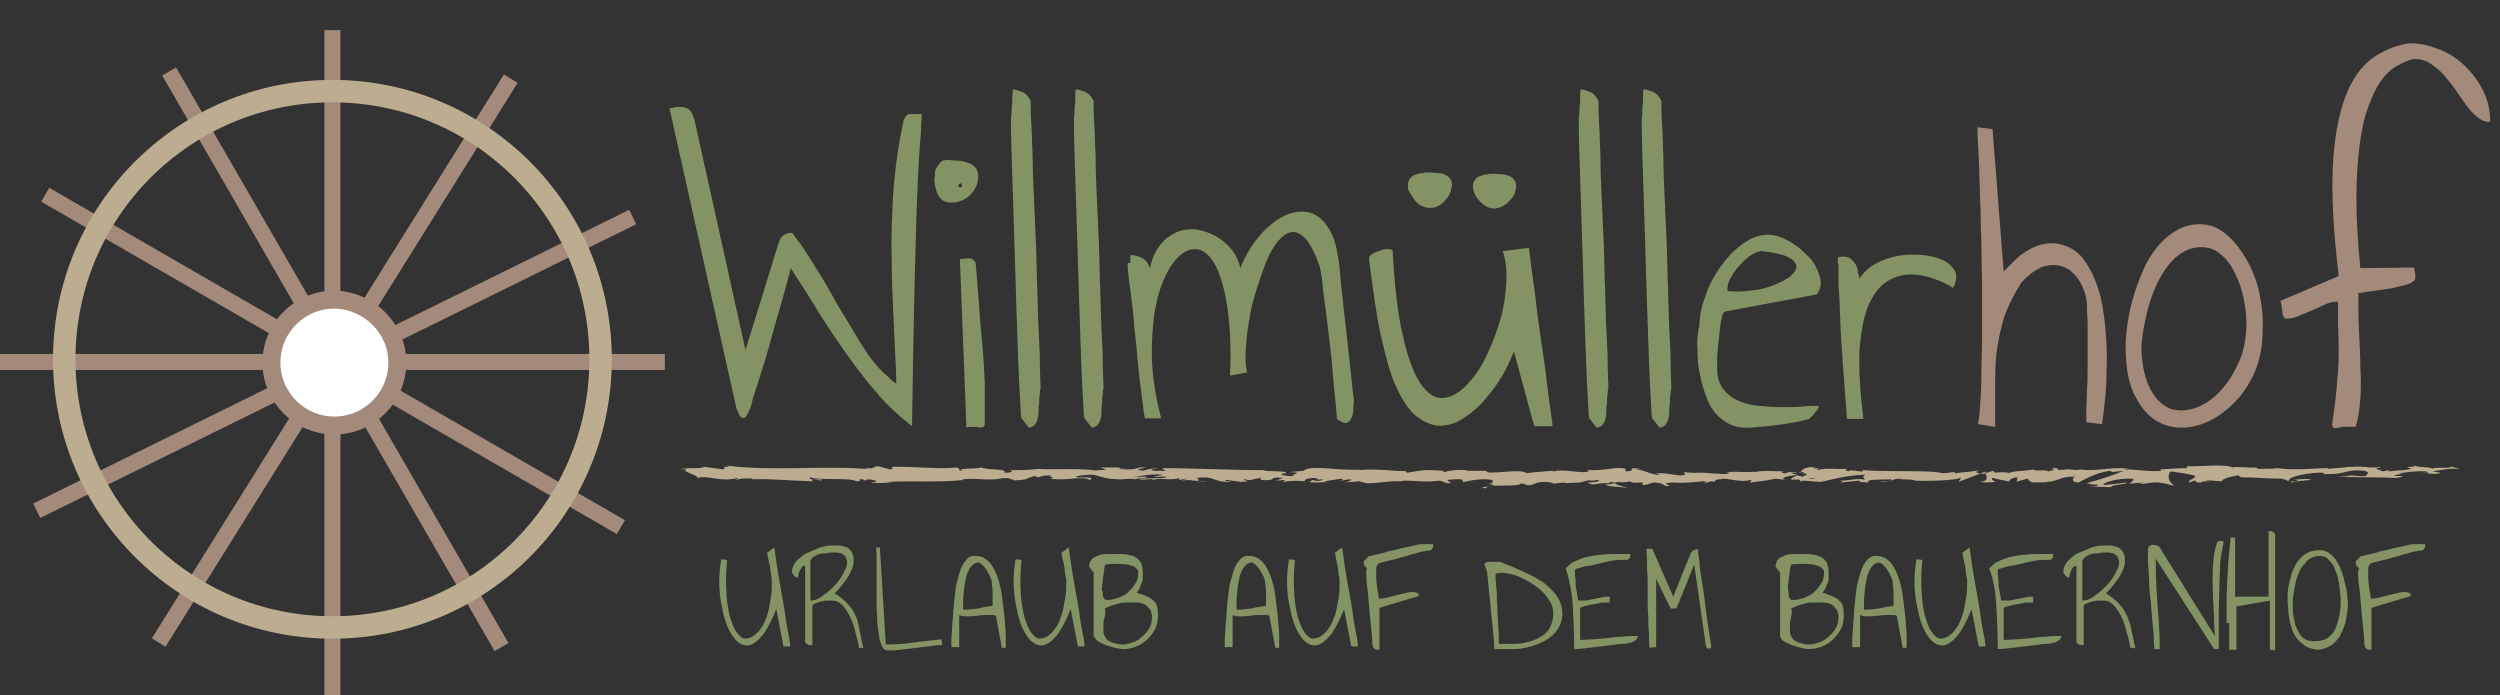 <?xml version="1.0" encoding="utf-8"?>
<!-- Generator: Adobe Illustrator 23.0.3, SVG Export Plug-In . SVG Version: 6.00 Build 0)  -->
<svg version="1.1" id="Ebene_1" xmlns="http://www.w3.org/2000/svg" xmlns:xlink="http://www.w3.org/1999/xlink" x="0px" y="0px"
	 viewBox="0 0 381.3 106" style="enable-background:new 0 0 381.3 106;" xml:space="preserve">
<rect x="0" y="0" width="381.3" height="106" fill="#333333" stroke="none"/>
<style type="text/css">
	.st0{clip-path:url(#SVGID_2_);fill:#A48A7B;}
	.st1{clip-path:url(#SVGID_2_);fill:#849363;}
	.st2{clip-path:url(#SVGID_2_);fill:#BCAD90;}
	.st3{fill:none;stroke:#A48A7B;stroke-width:2.445;stroke-miterlimit:10;}
	.st4{clip-path:url(#SVGID_4_);fill:#FFFFFF;}
	.st5{clip-path:url(#SVGID_4_);fill:none;stroke:#A48A7B;stroke-width:2.738;stroke-miterlimit:10;}
	.st6{clip-path:url(#SVGID_4_);fill:none;stroke:#BCAD90;stroke-width:3.423;stroke-miterlimit:10;}
</style>
<g>
	<defs>
		<rect id="SVGID_1_" x="-103" y="-86.7" width="595.3" height="841.9"/>
	</defs>
	<clipPath id="SVGID_2_">
		<use xlink:href="#SVGID_1_"  style="overflow:visible;"/>
	</clipPath>
	<path class="st0" d="M355.9,65.2c0.1,0.1,0.2,0.1,0.4,0.1c0.2,0,0.3-0.1,0.5-0.1c0.2,0,0.4-0.1,0.6-0.1h0.9h0.6h0.4
		c0.4-1.4,0.6-2.8,0.7-4.3c0.1-1.5,0.1-3.1,0-4.8c0-1.7-0.1-3.5-0.2-5.4c-0.1-1.9-0.1-3.8-0.1-5.9c0.3,0,0.7-0.1,1.4-0.2
		c0.7-0.1,1.4-0.2,2.1-0.3c0.8-0.1,1.5-0.2,2.3-0.4c0.7-0.2,1.4-0.3,1.9-0.5c0.7-0.3,1-0.6,1-1c0-0.4-0.1-0.9-0.2-1.5l-8.2,0.1
		c-0.4-4-0.6-7.6-0.6-10.7c0-3.1,0.2-5.8,0.5-8.1c0.3-2.3,0.7-4.2,1.3-5.8c0.6-1.6,1.2-2.9,1.9-3.9c0.7-1,1.5-1.8,2.4-2.3
		c0.9-0.5,1.7-0.9,2.6-1.1c1,0,1.9,0.2,2.6,0.7c0.7,0.5,1.4,1,2.1,1.8c0.6,0.7,1.2,1.5,1.8,2.3c0.5,0.8,1.1,1.6,1.6,2.3
		c0.5,0.7,1.1,1.3,1.7,1.8s1.2,0.7,1.9,0.7c0-1.6-0.3-3.2-1-4.6c-0.7-1.5-1.6-2.7-2.7-3.8c-1.1-1.1-2.4-2-3.9-2.6
		c-1.5-0.6-3-1-4.7-1c-2.1,0.3-4,1.1-5.7,2.3c-1.7,1.3-3.1,3.2-4.1,5.9c-1,2.7-1.7,6.3-1.9,10.7c-0.2,4.4,0.1,9.9,0.9,16.6l-8.9,3.8
		c0.1,0.3,0.2,0.6,0.2,0.9c0,0.3,0.1,0.6,0.1,0.8c0,0.3,0.1,0.5,0.2,0.7c0.1,0.2,0.2,0.3,0.4,0.3c0.6,0,1.2-0.1,1.9-0.4
		c0.7-0.3,1.4-0.6,2.1-0.9c0.7-0.3,1.4-0.6,2-0.9c0.7-0.3,1.3-0.4,1.9-0.4c0,1.1,0,2.2,0,3.3c0,1,0.1,2.2,0.1,3.6
		c0,1.3,0,2.9-0.2,4.8c-0.1,1.9-0.4,4.2-0.8,7C355.7,65,355.8,65.2,355.9,65.2 M326.9,50.4c0.2-1.1,0.4-2.2,0.7-3.3
		c0.3-1.1,0.7-2.3,1.2-3.4c0.5-1.1,1.1-2.2,1.8-3.1c0.7-0.9,1.4-1.6,2.3-2.1c0.8-0.5,1.8-0.8,2.8-0.8c1.1,0,2.1,0.3,2.9,1
		c0.9,0.7,1.6,1.6,2.2,2.8c0.6,1.2,1.1,2.5,1.4,4c0.3,1.5,0.5,3,0.4,4.6c-0.1,2.1-0.5,4-1.4,5.7c-0.8,1.7-1.8,3.1-2.9,4.2
		c-1.1,1.1-2.4,1.9-3.7,2.3c-1.3,0.4-2.5,0.4-3.7,0c-1.1-0.5-2.1-1.4-2.9-2.9c-0.8-1.5-1.3-3.5-1.4-6.2
		C326.6,52.5,326.7,51.5,326.9,50.4 M325.8,60.7c1,1.9,2.3,3.2,3.9,3.9c1.6,0.7,3.2,0.8,5,0.4c1.8-0.4,3.5-1.3,5-2.6
		c1.6-1.3,2.9-3,3.9-5c1-2.1,1.5-4.4,1.5-7.1c0.1-1.8-0.1-3.7-0.5-5.6c-0.4-1.9-1.1-3.6-2-5.2c-0.9-1.5-1.9-2.8-3.1-3.8
		c-1.2-1-2.5-1.5-3.9-1.5c-1.4,0-2.6,0.3-3.7,1c-1.1,0.6-2.1,1.5-2.9,2.5c-0.8,1-1.6,2.2-2.1,3.5c-0.6,1.3-1.1,2.7-1.5,4
		c-0.4,1.4-0.7,2.7-0.9,4.1c-0.2,1.3-0.3,2.5-0.3,3.5C324.2,56.2,324.7,58.8,325.8,60.7 M301.6,19.4c0,1.2,0.1,2.7,0.2,4.6
		c0.1,1.9,0.1,3.9,0.2,6.1c0.1,2.2,0.1,4.5,0.2,6.9c0,2.4,0.1,4.8,0.1,7.2c0,2.4,0,4.7,0,7c0,2.2-0.1,4.3-0.1,6.1
		c0,1.8-0.1,3.4-0.2,4.7c-0.1,1.3-0.2,2.2-0.3,2.7l2.6,0.4c0-2,0-4,0-5.8c0-1.8,0-3.6,0.2-5.4c0.2-1.7,0.6-3.5,1.1-5.3
		c0.6-1.8,1.5-3.6,2.7-5.5c1.4-1.5,2.7-2.4,4-2.6c1.2-0.2,2.3,0,3.2,0.6c0.9,0.6,1.6,1.5,2.1,2.6c0.5,1.1,0.8,2.3,0.7,3.6
		c0,0.4,0.1,1,0.1,1.9c0,0.9,0,1.9,0,3c0,1.1,0,2.3,0,3.6c0,1.3,0,2.5-0.1,3.7c0,1.2-0.1,2.2-0.1,3c0,0.9,0,1.5,0,1.9l2.4,0.3
		c0.1-0.6,0.2-1.6,0.4-3.2c0.2-1.5,0.3-3.3,0.3-5.3c0.1-2,0-4.1-0.2-6.2c-0.2-2.2-0.5-4.2-1.1-6c-0.6-1.9-1.4-3.4-2.4-4.7
		c-1.1-1.3-2.5-2-4.3-2.2c-0.9,0-1.8,0.1-2.6,0.4c-0.8,0.3-1.5,0.7-2.2,1.2s-1.2,1-1.7,1.5c-0.5,0.5-0.9,0.9-1.2,1.2l-1.7-21.7
		L301.6,19.4z"/>
	<path class="st1" d="M280.4,40.2v1.3c0,0.5,0,0.9,0,1.3c0,0.4,0,0.7,0,0.8c0.1,1,0.2,2.2,0.2,3.6c0.1,1.4,0.1,2.8,0.2,4.3
		c0.1,1.5,0.2,3,0.3,4.4c0.1,1.5,0.2,2.8,0.3,4c0.1,1.2,0.2,2.5,0.3,4h2.5c-0.5-4.1-0.7-7.5-0.6-10.3c0.2-2.8,0.6-5,1.2-6.6
		c0.7-1.7,1.5-2.9,2.5-3.7c1-0.8,2.1-1.2,3.3-1.4c1.2-0.1,2.4,0,3.7,0.4c1.3,0.4,2.5,0.9,3.6,1.6c0.5-1,0.6-1.8,0.3-2.5
		c-0.4-0.7-1-1.3-1.8-1.7c-0.9-0.4-1.9-0.7-3.1-0.8s-2.5-0.1-3.7,0.1c-1.2,0.2-2.4,0.6-3.5,1.2c-1.1,0.6-1.9,1.4-2.5,2.3
		c-0.1-0.4-0.2-0.9-0.3-1.4c-0.1-0.5-0.3-0.9-0.6-1.2c-0.3-0.4-0.6-0.6-1-0.7c-0.4-0.1-0.9-0.1-1.4,0.1V40.2z M272.7,39.2
		c0.8,0.4,1.2,0.9,1.3,1.4c0,0.5-0.3,1-1,1.6c-0.7,0.5-1.5,0.9-2.5,1.3c-1,0.4-2.1,0.7-3.4,0.8c-1.2,0.2-2.4,0.2-3.6,0.1
		c-0.1-0.5,0-1.2,0.4-1.9s0.8-1.4,1.4-2c0.6-0.6,1.1-1.2,1.8-1.6c0.6-0.4,1.2-0.6,1.6-0.6C270.5,38.5,271.9,38.8,272.7,39.2
		 M258.9,53.4c0,1.3,0.1,2.6,0.4,3.8c0.2,1.2,0.6,2.4,1,3.5c0.4,1.1,1,2,1.7,2.7c0.7,0.7,1.6,1.3,2.6,1.6s2.2,0.3,3.6,0.1
		c0.3,0,0.7,0,1.5-0.1c0.7-0.1,1.5-0.2,2.3-0.3c0.8-0.1,1.6-0.3,2.3-0.4c0.7-0.2,1.3-0.3,1.6-0.4c0,0,0.2-0.1,0.3-0.3
		c0.2-0.2,0.4-0.3,0.5-0.5c0.2-0.2,0.3-0.4,0.5-0.6c0.1-0.2,0.2-0.4,0.2-0.6c-0.7,0-1.5,0-2.5,0.1c-1,0.1-2.1,0.1-3.2,0.1
		c-1.1,0-2.3-0.1-3.5-0.2c-1.2-0.1-2.2-0.4-3.1-0.8c-0.9-0.4-1.7-1-2.3-1.8c-0.6-0.8-0.9-1.8-0.9-3v-1.2c0-0.5,0-1.1,0.1-1.7
		c0-0.6,0.1-1.3,0.2-2c0.1-0.7,0.1-1.3,0.2-1.9c0.1-0.6,0.2-1,0.3-1.4c0.1-0.4,0.3-0.6,0.5-0.6l13.9-2.6c0.4-0.5,0.6-1.1,0.6-1.7
		c0-0.7-0.2-1.3-0.5-2c-0.3-0.7-0.7-1.4-1.3-2c-0.6-0.6-1.2-1.2-1.9-1.7c-0.7-0.5-1.4-0.9-2.1-1.2c-0.7-0.3-1.5-0.5-2.2-0.5
		c-1.4,0-2.7,0.5-3.9,1.4c-1.3,0.9-2.4,2.1-3.4,3.5c-1,1.4-1.8,2.9-2.3,4.5c-0.6,1.6-0.9,3.1-0.9,4.4
		C258.9,50.8,258.8,52.1,258.9,53.4 M250.6,14.8c0,0.5,0,1-0.1,1.6c0,0.6,0,1.1-0.1,1.6c0,0.5,0,0.9,0,1.1c0,2.2,0.1,4.8,0.2,7.9
		c0.1,3,0.2,6.2,0.3,9.5c0.1,3.3,0.2,6.6,0.3,9.8c0.1,3.2,0.2,6.1,0.3,8.7c0.1,2.6,0.2,4.7,0.3,6.3c0.1,1.6,0.1,2.4,0.2,2.5l1.1,1.4
		c0.4,0,0.8-0.2,1-0.5c0.2-0.3,0.3-0.6,0.4-1c0.1-0.4,0.1-0.7,0.1-1.1c0-0.4,0-0.7,0.1-1c0-0.1,0-0.3,0-0.6c0-0.3,0-0.6,0.1-0.9
		c0-0.3,0-0.6,0.1-0.8c0-0.2,0-0.4,0-0.5c0-0.8-0.1-1.9-0.1-3.4c0-1.5-0.1-3.2-0.2-5.2c-0.1-1.9-0.1-4-0.2-6.3
		c-0.1-2.2-0.1-4.5-0.2-6.8c-0.1-2.3-0.2-4.6-0.3-6.8c-0.1-2.2-0.2-4.3-0.2-6.3c-0.1-1.9-0.1-3.6-0.2-5.1c-0.1-1.5-0.1-2.6-0.1-3.5
		c-0.3-0.6-0.6-1-1.1-1.3c-0.5-0.2-1-0.4-1.6-0.5C250.6,13.9,250.6,14.3,250.6,14.8 M241,14.8c0,0.5,0,1-0.1,1.6
		c0,0.6,0,1.1-0.1,1.6c0,0.5,0,0.9,0,1.1c0,2.2,0.1,4.8,0.2,7.9c0.1,3,0.2,6.2,0.3,9.5c0.1,3.3,0.2,6.6,0.3,9.8
		c0.1,3.2,0.2,6.1,0.3,8.7c0.1,2.6,0.2,4.7,0.3,6.3c0.1,1.6,0.1,2.4,0.2,2.5l1.1,1.4c0.4,0,0.8-0.2,1-0.5c0.2-0.3,0.3-0.6,0.4-1
		c0.1-0.4,0.1-0.7,0.1-1.1c0-0.4,0-0.7,0.1-1c0-0.1,0-0.3,0-0.6c0-0.3,0-0.6,0.1-0.9c0-0.3,0-0.6,0.1-0.8c0-0.2,0-0.4,0-0.5
		c0-0.8-0.1-1.9-0.1-3.4c0-1.5-0.1-3.2-0.2-5.2c-0.1-1.9-0.1-4-0.2-6.3c-0.1-2.2-0.1-4.5-0.2-6.8c-0.1-2.3-0.2-4.6-0.3-6.8
		c-0.1-2.2-0.2-4.3-0.2-6.3c-0.1-1.9-0.1-3.6-0.2-5.1c-0.1-1.5-0.1-2.6-0.1-3.5c-0.3-0.6-0.6-1-1.1-1.3c-0.5-0.2-1-0.4-1.6-0.5
		C241,13.9,241,14.3,241,14.8 M225.9,30.9c0.6,0.6,1.3,0.9,2,0.9c0.3,0,0.6-0.1,1-0.2c0.4-0.2,0.7-0.4,1-0.6
		c0.3-0.3,0.5-0.6,0.8-0.9c0.2-0.3,0.4-0.6,0.4-0.9c0.2-0.7,0.2-1.2,0-1.5c-0.2-0.4-0.4-0.6-0.8-0.8c-0.4-0.2-0.8-0.3-1.2-0.3
		c-0.4,0-0.8-0.1-1.1-0.1c-0.4,0-0.8,0-1.2,0.1c-0.4,0-0.8,0.2-1.2,0.3c-0.4,0.2-0.6,0.4-0.8,0.8c-0.2,0.4-0.2,0.9,0,1.5
		C224.9,29.7,225.3,30.3,225.9,30.9 M215.4,30c0.2,0.3,0.4,0.6,0.7,0.9c0.3,0.3,0.6,0.5,1,0.6c0.4,0.2,0.7,0.2,1.1,0.2
		c0.7,0,1.4-0.3,2-0.9c0.6-0.6,1-1.2,1.1-1.8c0.2-0.7,0.2-1.2,0-1.5c-0.2-0.4-0.4-0.6-0.8-0.8c-0.4-0.2-0.7-0.3-1.2-0.3
		c-0.4,0-0.8-0.1-1.2-0.1c-0.4,0-0.8,0-1.2,0.1c-0.4,0-0.8,0.2-1.2,0.3c-0.4,0.2-0.6,0.4-0.8,0.8c-0.2,0.4-0.2,0.9-0.1,1.5
		C215.1,29.4,215.2,29.7,215.4,30 M210.6,51.1c0.7,3.2,1.4,5.8,2.3,7.8c0.9,2,1.9,3.5,2.9,4.4c1.1,0.9,2.1,1.4,3.3,1.6
		c1.1,0.1,2.3-0.1,3.4-0.7c1.1-0.6,2.2-1.4,3.3-2.5c1-1.1,2-2.3,2.9-3.7c0.9-1.4,1.6-2.9,2.2-4.4l3.1,11.4h2.8
		c0-0.3-0.1-1.1-0.3-2.3c-0.2-1.3-0.4-2.8-0.6-4.6c-0.2-1.8-0.5-3.7-0.8-5.8c-0.3-2.1-0.6-4.1-0.8-6s-0.5-3.6-0.7-5.2
		c-0.2-1.5-0.3-2.6-0.4-3.3l-4,0.5c0.5,1.5,0.7,3.3,0.5,5.3c-0.1,2-0.5,4-1.1,5.9c-0.6,2-1.4,3.8-2.3,5.6c-0.9,1.7-2,3.1-3.1,4.1
		c-1.1,1-2.2,1.5-3.4,1.5c-1.1,0-2.2-0.8-3.2-2.3c-1-1.5-1.9-3.9-2.6-7.1c-0.8-3.2-1.3-7.6-1.6-13.1c-0.2-0.2-0.5-0.2-0.9-0.2
		c-0.4,0-0.8,0.1-1.2,0.3c-0.4,0.1-0.8,0.3-1.1,0.5c-0.3,0.2-0.4,0.4-0.4,0.7C209.4,44.1,209.9,48,210.6,51.1 M172,40.1V41
		c0.1,1.1,0.3,2.4,0.5,4c0.2,1.6,0.4,3.2,0.5,4.9c0.2,1.7,0.4,3.4,0.5,5c0.2,1.7,0.3,3.1,0.5,4.4c0.2,1.3,0.3,2.8,0.6,4.5h2.5
		c-0.8-3.1-1.3-6.1-1.4-8.8c-0.1-2.7,0.1-5.2,0.4-7.4c0.4-2.2,0.9-4,1.7-5.6c0.7-1.5,1.6-2.6,2.5-3.3c0.9-0.7,1.8-0.8,2.7-0.6
		c0.9,0.3,1.8,1.2,2.5,2.6c0.7,1.5,1.3,3.5,1.7,6.2c0.4,2.7,0.6,6.2,0.4,10.4l2.6-0.5c-0.2-0.9-0.3-2-0.2-3.4
		c0.1-1.4,0.2-2.8,0.5-4.4c0.2-1.5,0.6-3.1,1.1-4.7c0.5-1.6,1-3,1.5-4.3c0.5-1.3,1.1-2.3,1.8-3.2c0.7-0.8,1.4-1.3,2.1-1.4
		c0.7-0.1,1.5,0.3,2.2,1.1c0.7,0.8,1.4,2.2,2.1,4.2c0.1,0.5,0.3,1.3,0.4,2.5c0.1,1.2,0.3,2.6,0.5,4.1c0.2,1.5,0.4,3.2,0.6,4.9
		c0.2,1.7,0.4,3.4,0.5,5c0.1,1.6,0.3,2.9,0.4,4.1c0.1,1.2,0.2,2,0.2,2.6c0.7,0.5,1.2,0.7,1.5,0.6c0.3-0.1,0.6-0.4,0.7-0.7
		c0.2-0.4,0.3-0.8,0.3-1.4c0-0.5,0.1-1,0.1-1.5c-0.1-0.5-0.2-1.4-0.3-2.5c-0.1-1.1-0.3-2.4-0.4-3.8c-0.2-1.4-0.3-2.9-0.5-4.5
		c-0.2-1.6-0.4-3.1-0.5-4.5c-0.2-1.4-0.3-2.7-0.4-3.8c-0.1-1.1-0.2-2-0.3-2.5c-0.3-2-0.8-3.6-1.6-4.7c-0.7-1.1-1.6-1.8-2.5-2.1
		c-0.9-0.3-2-0.3-3,0c-1.1,0.3-2.1,0.9-3.1,1.7c-1,0.8-1.9,1.8-2.7,2.9c-0.8,1.2-1.5,2.4-2,3.8c-0.3-1.1-0.7-2.1-1.4-2.9
		c-0.7-0.8-1.5-1.5-2.4-2c-0.9-0.5-1.9-0.8-2.9-1c-1-0.1-2,0-3,0.4c-0.9,0.4-1.8,1-2.5,1.9c-0.7,0.9-1.3,2.1-1.6,3.6
		c-0.3-0.8-0.7-1.3-1.3-1.6c-0.6-0.3-1.2-0.4-1.7-0.4V40.1z M164,14.8c0,0.5,0,1-0.1,1.6c0,0.6,0,1.1-0.1,1.6c0,0.5,0,0.9,0,1.1
		c0,2.2,0.1,4.8,0.2,7.9s0.2,6.2,0.3,9.5c0.1,3.3,0.2,6.6,0.3,9.8c0.1,3.2,0.2,6.1,0.3,8.7c0.1,2.6,0.2,4.7,0.3,6.3
		c0.1,1.6,0.1,2.4,0.2,2.5l1.1,1.4c0.4,0,0.8-0.2,1-0.5c0.2-0.3,0.3-0.6,0.4-1c0.1-0.4,0.1-0.7,0.1-1.1c0-0.4,0-0.7,0.1-1
		c0-0.1,0-0.3,0-0.6c0-0.3,0-0.6,0.1-0.9c0-0.3,0-0.6,0.1-0.8c0-0.2,0-0.4,0-0.5c0-0.8-0.1-1.9-0.1-3.4c0-1.5-0.1-3.2-0.2-5.2
		c-0.1-1.9-0.1-4-0.2-6.3c-0.1-2.2-0.1-4.5-0.2-6.8c-0.1-2.3-0.2-4.6-0.3-6.8c-0.1-2.2-0.2-4.3-0.2-6.3c-0.1-1.9-0.1-3.6-0.2-5.1
		c-0.1-1.5-0.1-2.6-0.1-3.5c-0.3-0.6-0.6-1-1.1-1.3c-0.5-0.2-1-0.4-1.6-0.5C164,13.9,164,14.3,164,14.8 M154.4,14.8
		c0,0.5,0,1-0.1,1.6c0,0.6,0,1.1-0.1,1.6c0,0.5,0,0.9,0,1.1c0,2.2,0.1,4.8,0.2,7.9c0.1,3,0.2,6.2,0.3,9.5c0.1,3.3,0.2,6.6,0.3,9.8
		c0.1,3.2,0.2,6.1,0.3,8.7c0.1,2.6,0.2,4.7,0.3,6.3c0.1,1.6,0.1,2.4,0.2,2.5l1.1,1.4c0.4,0,0.8-0.2,1-0.5c0.2-0.3,0.3-0.6,0.4-1
		c0.1-0.4,0.1-0.7,0.1-1.1c0-0.4,0-0.7,0.1-1c0-0.1,0-0.3,0-0.6c0-0.3,0-0.6,0.1-0.9c0-0.3,0-0.6,0.1-0.8c0-0.2,0-0.4,0-0.5
		c0-0.8-0.1-1.9-0.1-3.4c0-1.5-0.1-3.2-0.2-5.2c-0.1-1.9-0.1-4-0.2-6.3c-0.1-2.2-0.1-4.5-0.2-6.8c-0.1-2.3-0.2-4.6-0.3-6.8
		c-0.1-2.2-0.2-4.3-0.2-6.3c-0.1-1.9-0.1-3.6-0.2-5.1c-0.1-1.5-0.1-2.6-0.1-3.5c-0.3-0.6-0.6-1-1.1-1.3c-0.5-0.2-1-0.4-1.6-0.5
		C154.5,13.9,154.4,14.3,154.4,14.8 M146.7,28.3c0,0.2-0.1,0.3-0.3,0.3c-0.1,0-0.2-0.1-0.2-0.3c0-0.2,0.1-0.3,0.2-0.3
		C146.6,27.9,146.7,28,146.7,28.3 M143.2,29.9c0.4,0.7,1,1,1.9,1c1.1,0,2.1-0.4,2.9-1.2c0.8-0.8,1.2-1.8,1.2-2.8
		c0-0.6-0.2-1.1-0.5-1.4c-0.3-0.3-0.7-0.6-1.2-0.7c-0.5-0.2-1-0.3-1.5-0.3c-0.5,0-1.1-0.1-1.6-0.1c-0.4,0-0.7,0.1-0.9,0.3
		c-0.2,0.2-0.4,0.5-0.6,0.8c-0.2,0.3-0.3,0.7-0.3,1c0,0.4-0.1,0.7-0.1,1C142.6,28.5,142.8,29.3,143.2,29.9 M147.4,65.2
		c0.4-0.1,0.8-0.1,1.1-0.1c0.3,0,0.6,0,0.9,0.1c0.2,0,0.4,0,0.6-0.1c0.1-0.1,0.2-0.2,0.2-0.5c0-2,0-4,0-6.1
		c-0.1-2.1-0.2-4.2-0.4-6.2c-0.2-2.1-0.4-4.1-0.5-6.2c-0.2-2-0.3-4.1-0.5-6c-0.3-0.5-0.6-0.7-1-0.7c-0.4,0-0.8,0.1-1.4,0.1
		L147.4,65.2z M124.9,47.7c1.4,2.2,2.8,4.3,4.3,6.4c1.5,2.1,3,4.1,4.6,5.9c1.6,1.9,3.4,3.5,5.3,5c0.1-6.7,0.2-12.5,0.3-17.3
		c0.1-4.8,0.2-8.9,0.3-12.3c0.1-3.3,0.2-6.1,0.3-8.2c0.1-2.1,0.2-3.8,0.3-5.1c0.1-1.3,0.2-2.2,0.2-2.9c0-0.7,0.1-1.3,0.1-1.8
		c-0.4,0-0.8,0-1.1,0c-0.3,0-0.6,0-0.8,0c-0.2,0-0.4,0.1-0.5,0.3c-0.2,0.2-0.3,0.4-0.4,0.7c-0.4,1.9-0.8,4.1-1.1,6.4
		c-0.3,2.3-0.5,4.7-0.6,7.2c-0.1,2.5-0.2,5-0.1,7.5c0,2.5,0.1,5,0.2,7.3c0.1,2.3,0.2,4.5,0.3,6.5c0.1,2,0.2,3.7,0.2,5.2
		c-0.2-0.1-0.5-0.3-0.9-0.7c-0.4-0.4-0.8-0.7-1.2-1.1c-0.4-0.4-0.8-0.8-1.1-1.2c-0.3-0.4-0.6-0.7-0.7-0.9c-0.4-0.4-0.8-1.2-1.5-2.2
		c-0.6-1-1.3-2.2-2.1-3.5c-0.8-1.3-1.6-2.6-2.4-4.1c-0.8-1.4-1.6-2.8-2.4-4c-0.8-1.3-1.5-2.4-2.1-3.3c-0.7-0.9-1.2-1.6-1.5-2
		c-0.4,0-0.8,0.1-1.2,0.3c-0.3,0.2-0.6,0.5-0.8,1.1l-5.1,16.5l-7.6-34.3c-0.2-1.1-0.5-1.8-0.8-2.2c-0.3-0.4-0.9-0.6-1.8-0.6
		c-0.1,0-0.4,0-0.7,0.1c-0.3,0.1-0.5,0.1-0.7,0.1l10.2,45.7c0.3,0.8,0.5,1.3,0.8,1.5c0.3,0.1,0.5,0.1,0.7-0.2
		c0.2-0.3,0.4-0.7,0.6-1.2c0.2-0.5,0.3-1,0.4-1.4c0.1-0.4,0.4-1.2,0.7-2.2c0.3-1,0.7-2.2,1.1-3.5c0.4-1.3,0.8-2.7,1.2-4.2
		c0.4-1.5,0.8-2.8,1.2-4.2c0.4-1.3,0.7-2.5,1-3.6c0.3-1.1,0.5-1.8,0.6-2.3C122.2,43.4,123.6,45.5,124.9,47.7"/>
	<path class="st2" d="M171.3,71.4l0.3,0.1C170.9,71.5,171.1,71.4,171.3,71.4 M362.8,71.3c0.2,0,0.2-0.1,0.1-0.1
		c-0.1,0.1-0.5,0.1-1,0.1C362,71.3,362.2,71.3,362.8,71.3 M361,71.1C361,71.2,361,71.2,361,71.1C360.1,71.1,360.4,71.1,361,71.1
		 M276.9,73c-0.3,0.1-0.7,0-1.2-0.1C276,72.9,276.4,72.9,276.9,73 M246.7,73.6c-0.4,0.1-1.2,0.2-1.4,0.1
		C245.7,73.4,246,73.6,246.7,73.6 M226.8,73.8l1.3,0.2c-1.6,0.4-2.8,0.2-1.5,0.5c0.2-0.8,5.2-0.1,5.4-0.8l0.9,0.2
		c-0.3,0-0.3,0-0.5,0c1.7,0.4,1.3-0.5,3.5-0.4c0.8,0.1,1.3,0.2,0.8,0.3l1.7-0.2c0.5,0,0.4,0.1-0.1,0.1l2.6-0.1l0,0
		c0.4-0.1,1.2-0.3,1.6-0.4c0.7,0.1-0.3,0.1-0.2,0.2l1.4-0.2c0.6,0.2-0.6,0.4-1.6,0.4c1.3,0.7,1.2-0.2,4.1,0.2l-1.4,0.1
		c0.9,0.4,1.9,0.3,3.5,0.5c-0.4-0.1-3.1-0.7-1.5-0.9c0.4,0.1,1,0.1,1.9-0.1c0,0.3,0.8,0.2,1.9,0.2l-0.1,0.4c1.1-0.1,1-0.3,1.7-0.4
		c1.2,0,1.5,0.3,1.8,0.5c2,0.1-1.4-0.4,1-0.5c1.7,0.1,2.8,0,4.8-0.2c1.2,0.1-0.2,0.2,0.2,0.3l1-0.3c0.3,0,0.2,0.1,0.1,0.1
		c0.9-0.1,0.1-0.4,1.4-0.4c0.4-0.4,2.8,0.6,4.5,0.1c0.4,0.1-0.2,0.2-0.1,0.4c2.3-0.3,2-0.2,3.9-0.6l1.6,0.2
		c-1.2-0.3,0.3-0.6,1.7-0.8c-0.4-0.1-0.8-0.2-1-0.3L275,72c0.3,0.1,0,0.2-0.3,0.3c0.1,0,0.3-0.1,0.4-0.1c0.8,0.1,0.4,0.3-0.2,0.5
		c-0.3-0.1-0.5-0.1-0.8-0.2c-0.5,0.2-1,0.5-0.9,0.7c0.1,0,0.4-0.1,0.7-0.1c-0.1,0.1-0.2,0.1-0.2,0.1c0.1,0,0.3,0,0.6-0.1l0.5,0.4
		l0.1-0.2l2.8,0.2c2-0.4,3.7-1,6.9-1.1c-0.8,0.3-0.2,0.5-0.2,0.8c-0.9-0.4-2.4,0.2-4.1,0.1c0.9,0,0.7,0.2,0.4,0.3l2.9-0.3
		c-0.1,0.3,0.6,0.2,1.4,0.3c-0.6-0.6,2.2-0.4,3.4-0.5c0.1,0.2-0.2,0.4-1.7,0.3c1.6,0.4,2.1-0.7,3.6-0.3c-0.4,0-0.5,0-0.7,0.1
		c0.8-0.2,2.8,0,2.4,0.1l-0.4,0c2.3,0.1,7.1,0,7.5-0.5c0,0.1-0.3,0.6-0.4,0.7l4.2-1.6c-0.4,0.4,1,1.4-0.9,1.6c0.6,0.1,1.2,0.1,2.4,0
		c-0.4-0.1-0.9-0.6-0.4-0.6c1.4,0.4,1,0.2,2.7,0.6c-0.6-0.1,0.1-0.7,1-0.7c-0.1,0.1,0.1,0.6-0.3,0.7l2.2-0.6
		c-0.6,0.1-0.1,0.5,0.4,0.7c-0.2-0.1,1.9,0,2.5,0l-1-0.1c2.5,0.1,2.5-0.9,5-0.8c-0.3,0.1-0.8,0.8,0.5,0.9c0.6-0.3,2.6-1.5,4.8-1.8
		l0.4,0.2l1.7-0.2c-1.1,0.5-4,1.5-5.7,1.9c0.9,0.1,0.3,0.2,1.7,0.2c0.5,0.2-0.8,0.3-1.2,0.3l3.3,0.1c-0.1-0.4,2.5-0.4,2.4-0.7
		l-3.6,0.4c-0.1-0.4,2.1-1.1,4.4-1c0.6,0.1-0.4,0.7-0.4,0.8c0.3-0.1,2.2-0.2,2.4-0.2l-1,0.2c1.3,0.1,2.1-0.5,3.7-0.1
		c0.5,0,1.6,0.5,1.7,0.3c-0.9-0.4-1.1-1.7-0.5-2.1c0.2,0,2.8,0.4,3.5,0.6c0.9,0.3-1.3,0.8-0.6,1.1c0-0.1,0.5-0.2,0.7-0.3
		c0.6,0.1-0.2,0.3,1,0.3c0.2-0.4,2.5,0,0.6-0.3c1.2-0.1,1.3,0.1,2.7,0.1c-0.5-0.2,1.3-0.8,2.5-0.9c-0.1,0.1,0.2,0.2,0.3,0.3
		c2.5,0,3.8,0.2,6.1,0.2c0.2,0.1,1.3,0.2,0.9,0.4c0.3-0.1,0.6-0.2,1.3-0.2c1.4,0.3-1.6,0.1-0.5,0.4c0.1-0.2,1.8-0.3,2.9-0.4
		c-0.3-0.3-2.3-0.1-3.4,0.1c0-0.5,1.8-1,4.2-1.2c1.9-0.1,0.8,0.3,1.2,0.2c3.6,0.1,3.1-0.8,6.1-0.5c1.2,0.3,0.1,0.6,0.3,0.8
		c-1.6,0.1-2.4-0.2-3.5-0.2l1.3,0.1c-0.5,0.1-1.5,0.2-2.1,0.1c1,0.3,6.1,0.1,8.8,0.3c0.5-0.1,1.3-0.2,0.9-0.3l-0.9,0
		c-0.8-0.2,1.7-0.3,0.5-0.4c1.2-0.2,2.5-0.4,4.2-0.3l0.3,0.3c0-0.1-1.1-0.2-1.5-0.1c0.7-0.2,2.5,0.5,3.3,0l-1.2-0.2
		c1.2-0.2,2.6-0.5,4.1-0.4c-0.7-0.3-0.3,0-1.4-0.4c0.9,0.5-3.8,0-2.3,0.5c-1.1-0.5-1.9-0.2-3.3-0.6c0,0.1,0.5,0.2-0.7,0.2
		c-0.1,0-0.2,0.1-0.3,0.1c0,0-0.1,0-0.1,0c0,0,0,0,0.1,0c-0.1,0-0.1,0,0,0c0.3,0,0.5,0.1,0.6,0.2c-0.6,0.3-2.6,0.2-3.2,0.4
		c-0.7-0.1,0.3-0.1-0.1-0.2l-1,0.2c-0.1-0.2-1.9-0.4-0.2-0.6l-1.6,0c-0.9-0.1-2.2-0.2-2.9-0.1c-0.7-0.1-1.8,0.3-1.2,0.1l-2.4,0.2
		l0-0.1c-2.4,0-4.9,0.4-7.7,0c-0.8,0.1-1.6,0.1-3,0.1l-0.3-0.2c-1,0.1-3.1-0.2-3.6,0c-1.1-0.6-5-0.1-6.9-0.2l-0.1,0.3
		c-1.3,0-2.5,0.1-4,0.2l0.1,0.2c-1.3,0.2-3.5-0.2-5.6-0.2c0.1-0.1,0.7-0.1,1.1,0c-2.5-0.6-5.4,0.4-7.7,0c-0.6,0.1-1,0.1-1.4,0
		c0.1,0,0.1,0,0.1,0c-0.1,0-0.1,0-0.2,0c-0.3,0-0.5-0.1-0.8-0.1c0.2,0.1,0.5,0.1,0.7,0.1c-0.4,0-1.1,0-1.8,0.1l-0.3-0.3
		c-0.1,0-0.1,0-0.2,0c-0.6-0.1-0.5,0.1-0.2,0.3c-0.3,0-0.6,0.1-0.9,0.2c-0.5-0.4-1.7,0.1-2.4-0.3c-0.4,0.2-3.3,0.2-3.7,0.6
		c0-0.1-0.2-0.1,0.1-0.1c-0.7-0.1-1.5-0.1-2.1,0l-0.3-0.3l-1.6,0.5c-1-0.2-1.4-0.3-0.4-0.6c-2.3,0.4-1.9,0.2-3.9,0.5l0.1-0.2
		c-0.7,0-1.8,0.3-2.3,0.1c-1.6-0.4-7.9-0.1-11.9-0.4c0.8,0.6-1.9-0.3-2.1,0.2c-0.2-0.2-0.8-0.2-0.1-0.4c-2.1,0.1-3.1-0.2-4.6,0.2
		c-0.2-0.2,0.4-0.2,0.2-0.3c-0.2,0-0.7,0.1-0.9,0c-0.2-0.1,0.3-0.1,0.6-0.2c-2.1,0-2.3,0.5-2.5,0.9c-1.1-0.2-1.6-0.2-2.4,0.1
		c-0.4-0.1-1-0.3,0.3-0.3c-0.7,0-4.5-0.2-4.6,0.1c-0.2-0.1-1,0-1.2,0c-1.7,0-1.8-0.1-3.4,0l0.5,0.1c-0.6,0.4-1.4,0.1-2.7,0.1l0,0
		c-3-0.3-1.3,0.1-4.3-0.2l0.2,0.3c-0.3,0.6-2.6-0.3-4.4-0.1l0.6,0.2c-0.9,0.2-2.6-0.8-3.6-0.8c-0.2,0,0.3-0.1,0.6-0.1
		c-2.5-0.3-0.3,0.3-2.2,0.4c-0.3-0.2,0.4-0.5-0.8-0.5c-0.6-0.2-3.6,0.6-5.3,0.2c0.4,0.1,0.7,0.3-0.1,0.4c-1.3,0.1-3.6-0.5-4.8-0.1
		c-0.2,0-0.2-0.1-0.2-0.1c-1,0.1-3.3,0.2-3.9,0.4c-0.9-0.9-6.3,0.4-6.2-0.4l-3.1,0l0.1-0.1c-2-0.1-2.7,0.1-3.4,0.3
		c-0.5-0.1-0.1-0.1-0.1-0.2c-2.9-0.2-3.2-0.1-5.6,0.3l-0.3-0.3c-0.7,0.2-4.2-0.4-7-0.1c0,0,0.1-0.1,0.3-0.1
		c-3.2,0.3-7.7-0.8-8.8,0.2l-2.1,0.2c2.7,0.1-0.4,0.4,0.7,0.6c-1.1,0.1-2.8-0.3-1.5-0.4l0.2,0c0.5-0.5-3.4-0.2-3.3-0.5
		c-5.4,0-10.6-0.3-15.6-0.3l0.6,0.4l-1.8,0c-0.5-0.1-0.6-0.3,0.6-0.3c-0.7-0.2-2.1,0.2-2.1,0.3c-2.5-0.2,1-0.5,0.2-0.5l-1,0l0.2,0
		c-0.8,0.2-0.9,0.3-2.4,0.3c-1-0.1-0.5-0.2-0.9-0.3c0,0-0.1,0-0.6,0l-2.2,0l0.9,0.3c-1,0.2-2.1,0-1.1,0.3c-1.5-0.6-8.2-0.2-9.2-0.4
		c-1.4,0.2-2.7,0.2-4.4,0.2c0.4,0.1,0.7,0.4-0.8,0.4c0.5-0.7-2.7-0.3-3.8-0.9c1,0.4-4.1,0.1-2.5,0.6c-1.2-0.1-0.1-0.3-1-0.5
		c-2.9,0.3-6.3-0.2-9.9-0.1c-0.1,0.1,0.5,0.2-0.2,0.4l-1.9-0.5c-0.7,0-0.6,0.6-1.9,0.2c0.2,0.1,0.5,0.2,0,0.2
		c-7-0.5-14.2,0.4-21.3-0.5c1,0.2,0.3,0.2-0.4,0.2c0.5,0,0,0.2,0.1,0.4l-3-0.4c-0.5,0.4-3.2,0-3.5,0.4l0.9-0.1
		c-1.2,0.4,1.7,0.9,1.6,1.4c1.4-0.5,3.7,0.7,6,0c0.5,0.1-0.4,0.2-0.2,0.3c0.6-0.2,1.3-0.3,2.6-0.2l-0.1,0.1c3.6-0.1,5.2,0.2,9.3,0.3
		l-0.3-0.3c0.9,0,1.1,0.1,1.5,0.2c1-0.4-2.5,0-1.6-0.5c1.2,0.5,6.2,0,7,0.6c1.4,0-0.4-0.3,1-0.3l0.4,0.2l0.3-0.2
		c0.9,0,1.3,0.2,1.4,0.4c-0.2,0-0.6,0-0.8,0.1c1.2,0.2,3.2-0.1,3.6,0l-1.3-0.1c3.7-0.2,8.2,0.1,11.8-0.3l-0.3-0.1
		c2.7-0.2,2.2,0.1,5.2,0l-0.1,0c0.6-0.1,1.4-0.2,2.2-0.2c-0.8,0.1,1.4,0.3,0.4,0.4c3-0.2,1.5-0.2,3.4-0.7l0.5,0.2
		c0.7-0.2,0.7-0.3,2.2-0.3c-1.2,0.2,1,0.3-0.4,0.5c3.1,0.4,4.7-0.5,6.1,0.2c1.4-0.6-2.7-0.3-1.9-0.4c-0.7-0.2,1.2-0.4,2.2-0.4
		c1,0,1.7,0.7,4.2,0.7c-0.3,0-0.3,0-0.5,0c0.9,0.1,1.8-0.2,3,0c0.6-0.3,1.5,0,1.7-0.4l-2.3,0.1c1.3-0.1,2.5-0.6,4.7-0.4
		c-0.2,0.1-0.8,0.2-1.3,0.3c0.6,0.1,1.2-0.1,1.9,0c-0.2,0.4-2.8,0.1-4.2,0.4c0.7,0.2,2.7-0.3,2,0.2c1-0.6,2.5,0.1,4.2-0.4l-0.1,0.3
		c0.3,0,0.8-0.2,1.3-0.2l-0.9,0.3c1.4-0.3,2.7,0.3,4,0.1c-2.8,0-0.6-0.3-1.8-0.5c3.4-0.4,2,0.7,5.8,0.6c-0.5,0-1.9-0.2-1.1-0.3
		c0.7,0.1,1.7,0.2,2.1,0.3c2.5-0.1-0.4-0.3,0.7-0.4c0.9,0.3,1.2-0.1,2.4-0.2l0,0.3c2.9,0.2,0.8-0.6,3.4-0.3l-1.1,0.4l1.4-0.1
		l-0.3,0.3c1.5-0.2,1.9-0.2,3.4-0.1c-0.3-0.2,0.2-0.5,1.5-0.5c0.9,0.2-0.5,0.3,1.3,0.2c-0.4,0.2-0.9,0.4-1.7,0.1
		c-0.1,0.1-0.4,0.2-0.5,0.3c0.9,0.2,2.4,0,3,0c-0.3,0-0.6,0-0.7-0.1l2.6-0.4c0.4,0.1,0.1,0.2-0.2,0.3c0.5,0,0.9-0.2,1.7-0.2
		c-0.2,0.2-0.2,0.4-1.3,0.5l2.5-0.2c0.2,0.1,1.3,0.3,1,0.3c1.4,0.1,3.4-0.4,5.3-0.3c0.1,0,0.3-0.1,0.7-0.1c1.7,0,3.3,0.3,5.3,0
		l1.2,0.4c1.6-0.1-1.6-0.5,1.1-0.6c1.9-0.1,0.7,0.3,1.4,0.4c0.9-0.2,2.6-0.6,4.3-0.3C227.8,73.8,227.4,73.8,226.8,73.8"/>
	<path class="st1" d="M359.7,88.2c0,0.6,0.1,1.2,0.2,1.9c0.1,0.7,0.1,1.4,0.2,2.2c0.1,0.8,0.1,1.5,0.2,2.2c0.1,0.7,0.1,1.3,0.2,1.9
		c0,0.6,0.1,1,0.1,1.2c0,0.2,0,0.4,0,0.6c0,0.2,0.1,0.3,0.1,0.5c0.1,0.1,0.2,0.2,0.3,0.3c0.2,0.1,0.4,0.1,0.7,0.1v-6.4l6-1.8
		c0-0.1,0-0.2,0-0.3c-0.1-0.1-0.2-0.1-0.3-0.2c-0.1,0-0.3-0.1-0.4-0.1c-0.1,0-0.3,0-0.3,0c-0.4,0-0.9,0.1-1.3,0.2
		c-0.4,0.1-0.8,0.2-1.2,0.3c-0.4,0.1-0.8,0.2-1.2,0.3c-0.4,0.1-0.8,0.2-1.2,0.2c0,0-0.1,0-0.1,0c-0.1,0-0.1,0-0.1,0
		c-0.1-0.7-0.2-1.4-0.3-2c-0.1-0.6-0.1-1.2-0.1-1.9c0-0.3,0-0.6,0-0.8c0-0.2,0.2-0.5,0.4-0.7c0.2,0,0.4-0.1,0.8-0.2
		c0.4-0.1,0.7-0.2,1.2-0.3c0.4-0.1,0.9-0.2,1.4-0.4c0.5-0.1,1-0.2,1.4-0.4c0.4-0.1,0.8-0.2,1.2-0.3c0.4-0.1,0.6-0.2,0.8-0.2
		c0.2,0,0.4-0.1,0.6-0.1c0.2,0,0.3,0,0.5-0.1c0.1,0,0.2-0.1,0.3-0.3c0.1-0.1,0.1-0.3,0.1-0.6c-0.1,0-0.2,0-0.4,0c-0.2,0-0.4,0-0.6,0
		c-0.2,0-0.4,0-0.6,0c-0.2,0-0.3,0-0.4,0c-0.2,0-0.5,0.1-0.9,0.2c-0.4,0.1-0.8,0.2-1.4,0.3c-0.5,0.1-1,0.2-1.6,0.4
		c-0.6,0.1-1.1,0.2-1.6,0.4c-0.5,0.1-0.9,0.2-1.3,0.3c-0.4,0.1-0.7,0.2-0.9,0.2c-0.1,0-0.1,0-0.2,0.1c-0.1,0.1-0.2,0.2-0.3,0.3
		c-0.1,0.1-0.2,0.2-0.3,0.3c-0.1,0.1-0.1,0.2-0.1,0.2c0,0,0,0.1,0,0.2c0,0.1,0.1,0.2,0.1,0.3c0,0.1,0.1,0.2,0.2,0.3s0.1,0.1,0.2,0.1
		C359.6,87.2,359.6,87.6,359.7,88.2 M349.9,90c0.1-0.5,0.2-1,0.3-1.4c0.1-0.5,0.3-1,0.5-1.4c0.2-0.5,0.5-0.9,0.8-1.2
		c0.3-0.4,0.6-0.7,1-0.9c0.4-0.2,0.8-0.3,1.3-0.3c0.5,0,0.9,0.1,1.2,0.4c0.3,0.3,0.6,0.6,0.9,1.1c0.2,0.5,0.4,1,0.6,1.5
		c0.1,0.6,0.3,1.1,0.3,1.7c0.1,0.6,0.1,1.1,0.2,1.6c0,0.5,0,0.9,0,1.3c-0.1,0.9-0.2,1.6-0.4,2.3c-0.2,0.7-0.4,1.3-0.7,1.7
		c-0.3,0.5-0.7,0.8-1.2,1.1c-0.5,0.2-1.1,0.3-1.8,0.3c-0.5,0-1-0.1-1.3-0.3c-0.4-0.2-0.7-0.5-0.9-0.9c-0.2-0.3-0.4-0.8-0.6-1.2
		c-0.1-0.5-0.2-0.9-0.3-1.4c-0.1-0.5-0.1-0.9-0.1-1.4c0-0.5,0-0.9,0-1.3C349.8,90.9,349.8,90.5,349.9,90 M349,92.9
		c0,0.6,0.1,1.2,0.2,1.7c0.1,0.6,0.3,1.1,0.5,1.7c0.2,0.5,0.5,1,0.9,1.4c0.4,0.4,0.8,0.7,1.3,1c0.5,0.2,1.1,0.4,1.8,0.4
		c0.7-0.1,1.4-0.4,1.9-0.7c0.5-0.4,0.9-0.8,1.3-1.4c0.3-0.6,0.6-1.3,0.8-2c0.2-0.8,0.3-1.6,0.4-2.5c0-0.4,0-0.9-0.1-1.5
		c0-0.6-0.1-1.2-0.3-1.8c-0.1-0.6-0.3-1.3-0.5-1.9c-0.2-0.6-0.5-1.2-0.8-1.7c-0.3-0.5-0.7-0.9-1.1-1.2c-0.4-0.3-0.9-0.5-1.4-0.5
		c-0.6,0-1.2,0.1-1.7,0.3c-0.5,0.2-0.9,0.5-1.3,0.9c-0.4,0.4-0.7,0.8-0.9,1.3c-0.3,0.5-0.5,1-0.6,1.6c-0.2,0.6-0.3,1.1-0.4,1.7
		c-0.1,0.6-0.1,1.1-0.1,1.6C348.9,91.8,348.9,92.3,349,92.9 M340,95v0.9V97v1v0.8v0.3h1.1l0-6.6l5.1-0.9c0,0.5,0,0.9,0,1.3v0.9
		c0,0.2,0,0.5,0,0.9c0,0.3,0,0.7,0,1.1c0,0.4,0,0.8,0,1.2c0,0.4,0,0.7,0,1c0,0.3,0,0.6,0,0.8c0,0.2,0,0.3,0.1,0.3l0.7,0.1V81.6
		c0-0.1,0-0.2-0.1-0.3c-0.1-0.1-0.2-0.1-0.3-0.2s-0.2-0.1-0.4-0.1c-0.1,0-0.2,0-0.2,0v1v1.5c0,0.6,0,1.2,0,1.8c0,0.6,0,1.3,0,1.9
		c0,0.7,0,1.3,0,2s0,1.2,0,1.8h-5.1V82h-0.7c-0.1,1.2-0.2,2.2-0.3,3.3c-0.1,1-0.1,2-0.2,3c0,1-0.1,2-0.1,2.9c0,1,0,2.1,0,3.2V95z
		 M337.7,99l0.7,0c0-2.1,0-4,0-5.5s0.1-3,0.1-4.1c0-1.1,0.1-2.1,0.1-2.9c0-0.8,0.1-1.4,0.2-1.9c0.1-0.5,0.1-0.9,0.2-1.1
		c0-0.2,0.1-0.4,0.1-0.5v-0.1v-0.1c0-0.1,0-0.1,0-0.2s0-0.1-0.1-0.1c-0.1,0-0.2,0-0.3,0c-0.1,0-0.3,0.1-0.5,0.1
		c-0.2,0.6-0.4,1.3-0.5,2c-0.1,0.7-0.2,1.5-0.2,2.4s-0.1,1.7,0,2.6c0,0.9,0,1.8,0.1,2.6c0,0.9,0.1,1.7,0.1,2.5
		c0,0.8,0.1,1.6,0.1,2.3l-8.4-13.5c-0.1-0.1-0.2-0.3-0.5-0.3c-0.2-0.1-0.5-0.1-0.6-0.1c-0.2,0-0.3,0.1-0.5,0.2
		c-0.1,0.1-0.2,0.3-0.2,0.5c0,0.3,0,0.7,0,1.2c0,0.5,0,1.1,0.1,1.8c0,0.7,0.1,1.4,0.1,2.2c0,0.8,0.1,1.6,0.2,2.4
		c0.1,0.8,0.1,1.6,0.2,2.4c0.1,0.8,0.1,1.5,0.2,2.2c0.1,0.7,0.1,1.3,0.1,1.8s0.1,0.9,0.1,1.2l0.8,0c0-1,0-2.1-0.1-3.1
		c0-1-0.1-2-0.2-3.1c-0.1-1-0.1-2-0.2-3c0-1-0.1-2-0.1-3v-0.3v-0.5c0-0.2,0-0.3,0-0.5c0-0.2,0-0.3,0-0.3L337.7,99z M321.8,84.3
		c0.3,0,0.5,0.1,0.7,0.2c0.2,0.1,0.4,0.3,0.5,0.5c0.1,0.2,0.2,0.5,0.2,0.8c0,0.3-0.1,0.7-0.3,1.1c-0.2,0.4-0.4,0.8-0.7,1.3
		c-0.3,0.4-0.6,0.8-1,1.2c-0.4,0.4-0.8,0.8-1.2,1.1c-0.4,0.3-0.8,0.6-1.2,0.8c-0.4,0.2-0.8,0.3-1.2,0.3v-5.9c0-0.2,0.1-0.4,0.2-0.5
		c0.1-0.1,0.3-0.3,0.5-0.4c0.2-0.1,0.4-0.2,0.7-0.3c0.2-0.1,0.5-0.1,0.7-0.1c0.2,0,0.5,0,0.7-0.1s0.3,0,0.5,0
		C321.3,84.2,321.6,84.3,321.8,84.3 M325.8,99.1c-0.2-0.5-0.3-1-0.4-1.5s-0.2-1-0.3-1.5c-0.1-0.5-0.2-1-0.4-1.4
		c-0.1-0.5-0.4-0.9-0.6-1.4c-0.3-0.5-0.6-0.9-1.1-1.4c-0.5-0.5-1-0.9-1.8-1.4c0.3-0.3,0.7-0.7,1-1.1c0.3-0.4,0.6-0.8,0.9-1.2
		c0.3-0.4,0.5-0.9,0.7-1.3c0.2-0.5,0.3-0.9,0.3-1.4c0-0.5-0.1-0.9-0.3-1.3c-0.2-0.3-0.4-0.5-0.7-0.7c-0.3-0.1-0.6-0.2-1-0.3
		c-0.4,0-0.8,0-1.2,0c-0.3,0-0.7,0-1.1,0.1c-0.4,0.1-0.9,0.2-1.3,0.4s-0.9,0.4-1.4,0.6c-0.5,0.2-0.9,0.5-1.2,0.8
		c-0.4,0.3-0.7,0.6-0.9,1c-0.2,0.4-0.3,0.7-0.3,1.1c0,0.1,0,0.2,0.1,0.3c0.1,0.1,0.2,0.2,0.2,0.3c0.1,0.1,0.2,0.2,0.3,0.2
		c0.1,0.1,0.2,0.1,0.3,0.1c0-0.2,0-0.3,0.1-0.5c0-0.2,0.1-0.4,0.2-0.6c0.1-0.2,0.2-0.3,0.3-0.5c0.1-0.1,0.3-0.2,0.5-0.2v11.6
		c0,0.1,0,0.1,0.1,0.2c0.1,0.1,0.2,0.1,0.3,0.2c0.1,0.1,0.2,0.1,0.4,0.1c0.1,0,0.2,0,0.3,0v-5.9c0-0.2,0.1-0.3,0.3-0.4
		c0.2-0.1,0.5-0.2,0.8-0.3c0.3-0.1,0.6-0.1,1-0.2c0.3,0,0.6,0,0.8,0c0.5,0,1,0.1,1.3,0.4c0.4,0.3,0.7,0.6,1,1.1
		c0.3,0.4,0.5,0.9,0.8,1.5c0.2,0.5,0.4,1.1,0.5,1.6c0.1,0.5,0.3,1,0.4,1.5c0.1,0.5,0.2,0.8,0.2,1.1H325.8z M304.5,92.7
		c0.1,2.1,0.2,4.2,0.2,6.3c0.1,0,0.2,0,0.2,0c0.3,0,0.8-0.1,1.3-0.1c0.5-0.1,1.1-0.1,1.6-0.2c0.6-0.1,1.2-0.1,1.7-0.2
		c0.6-0.1,1.1-0.1,1.6-0.2c0.5-0.1,0.9-0.1,1.2-0.1c0.3,0,0.5-0.1,0.6-0.1c0.1,0,0.2,0,0.4-0.1c0.2,0,0.4-0.1,0.5-0.2
		c0.2-0.1,0.3-0.2,0.4-0.3c0.1-0.1,0.2-0.3,0.2-0.5c-0.7,0-1.5,0-2.2,0.1c-0.7,0-1.5,0.1-2.2,0.2c-0.7,0.1-1.5,0.1-2.2,0.2
		c-0.7,0-1.4,0.1-2.2,0.1v-4.8c0-0.1,0.1-0.2,0.3-0.2c0.2-0.1,0.4-0.2,0.7-0.2c0.3-0.1,0.6-0.2,0.9-0.2c0.3-0.1,0.7-0.1,1-0.2
		c0.3-0.1,0.6-0.1,0.9-0.1c0.3,0,0.5,0,0.7,0v-0.9c-0.4,0-0.7,0-1.1,0.1c-0.4,0.1-0.7,0.1-1,0.2c-0.3,0.1-0.7,0.1-1,0.2
		c-0.3,0.1-0.7,0.1-1,0.1h-0.4c-0.2,0-0.3,0-0.4,0c0-0.2,0-0.4-0.1-0.7c-0.1-0.3-0.1-0.7-0.2-1.1c-0.1-0.4-0.1-0.8-0.1-1.2
		c0-0.4-0.1-0.8-0.1-1.1c0-0.2,0-0.3,0-0.5c0-0.1,0.2-0.3,0.4-0.3c0.2,0,0.4-0.1,0.7-0.2c0.3-0.1,0.7-0.2,1.1-0.2
		c0.4-0.1,0.8-0.2,1.3-0.3c0.5-0.1,0.9-0.2,1.3-0.3c0.4-0.1,0.8-0.2,1.1-0.2c0.3-0.1,0.6-0.1,0.7-0.1c0.1,0,0.3,0,0.5,0s0.5,0,0.7,0
		c0.2,0,0.4-0.1,0.5-0.2c0.1-0.1,0.2-0.4,0.1-0.7h-0.2c-0.1,0-0.2,0-0.3,0c-0.1,0-0.2,0-0.3,0c-0.1,0-0.2,0-0.2,0
		c-0.4,0-0.9,0-1.4,0c-0.5,0-1.1,0-1.6,0.1c-0.6,0-1.1,0.1-1.7,0.2c-0.6,0.1-1.1,0.2-1.6,0.4c-0.5,0.2-1,0.4-1.4,0.6
		c-0.4,0.3-0.7,0.6-1,0.9C304.1,88.5,304.4,90.6,304.5,92.7 M301.8,98.6h1c0-0.1,0-0.2,0-0.4c0-0.1-0.1-0.4-0.1-0.8
		c-0.1-0.4-0.2-0.9-0.3-1.5c-0.1-0.6-0.3-1.5-0.4-2.6c-0.2-1.1-0.4-2.4-0.7-4c-0.3-1.6-0.6-3.5-0.9-5.8l-1.1,0.8
		c0.1,0.6,0.2,1.1,0.3,1.5c0.1,0.4,0.2,0.8,0.2,1.2s0.1,0.8,0.2,1.2s0,0.9,0,1.4c0,0.4,0,0.9-0.1,1.4c-0.1,0.6-0.2,1.1-0.3,1.7
		c-0.1,0.6-0.3,1.2-0.5,1.7c-0.2,0.6-0.5,1.1-0.8,1.5c-0.3,0.5-0.7,0.8-1.1,1.1c-0.4,0.3-0.9,0.4-1.4,0.4c-0.4-0.1-0.7-0.4-1.1-0.9
		c-0.4-0.5-0.7-1.3-1-2.2c-0.3-1-0.5-2.2-0.6-3.7c-0.1-1.5-0.1-3.2,0.1-5.2l-0.9-0.1c-0.2,1.1-0.3,2.3-0.3,3.4
		c0,1.2,0.1,2.3,0.3,3.3c0.2,1.1,0.4,2,0.7,2.9c0.3,0.9,0.7,1.6,1.1,2.2c0.4,0.6,0.9,1,1.4,1.2c0.5,0.2,1.1,0.2,1.6-0.1
		c0.6-0.3,1.2-0.9,1.8-1.7c0.6-0.9,1.2-2.1,1.8-3.6L301.8,98.6z M287.7,86.7c0.3,0.4,0.5,0.8,0.7,1.2c0.2,0.4,0.3,0.9,0.3,1.4
		c0.1,0.5,0.1,1,0.1,1.5c0,0,0,0.1,0,0.3c0,0.2,0,0.3,0,0.5c0,0.2,0,0.3,0,0.5c0,0.1,0,0.2,0,0.3c-0.7,0.1-1.4,0.2-2.2,0.4
		c-0.8,0.1-1.6,0.2-2.3,0.2c0-0.2,0-0.6,0-1.1s0-1,0.1-1.5c0-0.5,0.1-1.1,0.2-1.6c0.1-0.6,0.2-1.1,0.4-1.5c0.2-0.5,0.4-0.8,0.7-1.1
		c0.3-0.3,0.6-0.4,1-0.4C287,85.9,287.4,86.3,287.7,86.7 M284.7,85.5c-0.4,0.5-0.7,1-0.9,1.7c-0.2,0.6-0.4,1.4-0.6,2.2
		c-0.1,0.8-0.2,1.6-0.3,2.5c-0.1,0.9-0.1,1.8-0.2,2.7c-0.1,0.9-0.1,1.8-0.2,2.7c0,0,0,0.1,0,0.3c0,0.1,0,0.3,0,0.4s0,0.3,0,0.4
		c0,0.1,0,0.2,0,0.3h1.2v-4.9c0.1,0.1,0.4,0.1,0.7,0.2c0.3,0,0.7,0,1,0c0.4,0,0.8-0.1,1.2-0.1c0.4-0.1,0.8-0.1,1.2-0.1
		c0.4,0,0.7,0,1,0c0.3,0,0.4,0.1,0.5,0.1l0.9,4.9h0.6c0-0.3,0-0.8,0-1.4c0-0.6,0-1.2-0.1-1.9c0-0.7-0.1-1.5-0.2-2.3
		c-0.1-0.8-0.2-1.6-0.3-2.4c-0.1-0.8-0.3-1.6-0.5-2.3c-0.2-0.7-0.5-1.4-0.8-1.9c-0.3-0.6-0.7-1-1.1-1.3s-0.9-0.5-1.5-0.5
		C285.6,84.7,285.1,85,284.7,85.5 M272.7,89.6c0-0.3,0-0.6,0.1-0.9c0-0.3,0-0.6,0.1-0.9c0-0.3,0.1-0.6,0.1-0.8
		c0-0.3,0.1-0.5,0.1-0.6c0-0.2,0.1-0.3,0.1-0.3c0.8-0.1,1.4-0.1,2-0.1c0.5,0,1,0.1,1.4,0.1c0.4,0.1,0.7,0.2,0.9,0.3
		c0.2,0.1,0.4,0.2,0.5,0.4c0.1,0.1,0.2,0.2,0.2,0.4c0,0.1,0,0.2,0,0.3c0,0.6-0.2,1.2-0.5,1.6c-0.3,0.5-0.7,0.9-1.1,1.3
		c-0.5,0.4-1,0.6-1.5,0.8c-0.6,0.2-1.1,0.3-1.6,0.3c-0.2,0-0.3,0-0.4-0.1c-0.1-0.1-0.2-0.2-0.2-0.3c0-0.1-0.1-0.2-0.1-0.4
		c0-0.1,0-0.3,0-0.4C272.7,90.1,272.7,89.9,272.7,89.6 M274.4,92.3c0.4-0.1,0.7-0.2,1.1-0.3c0.3-0.1,0.7-0.1,1.1-0.1
		c0.4,0,0.8,0,1.2,0c0.4,0,0.7,0,1,0.1c0.3,0.1,0.6,0.2,0.8,0.4c0.2,0.2,0.4,0.4,0.6,0.7c0.1,0.3,0.2,0.6,0.2,1
		c0,0.6-0.1,1.2-0.4,1.7c-0.3,0.5-0.6,0.9-1.1,1.3c-0.4,0.4-0.9,0.7-1.5,0.9c-0.6,0.2-1.1,0.3-1.7,0.3c-0.7-0.1-1.2-0.2-1.6-0.4
		c-0.4-0.2-0.7-0.4-0.8-0.7c-0.2-0.3-0.3-0.6-0.3-0.9c0-0.3,0-0.7,0-1.1s0.1-0.8,0.2-1.2s0.1-0.8,0-1.2
		C273.6,92.6,274.1,92.4,274.4,92.3 M271.6,97.2c0,0.1,0.1,0.3,0.2,0.4c0.2,0.1,0.4,0.3,0.6,0.4c0.3,0.1,0.6,0.3,0.9,0.4
		c0.3,0.1,0.6,0.2,1,0.3c0.3,0.1,0.6,0.2,0.9,0.2c0.3,0.1,0.5,0.1,0.6,0.1c0.7,0,1.4-0.1,2.1-0.4c0.7-0.3,1.2-0.6,1.7-1.1
		c0.5-0.5,0.9-1,1.2-1.6c0.3-0.6,0.4-1.3,0.4-1.9c0-0.6,0-1-0.1-1.4c-0.1-0.4-0.2-0.7-0.5-0.9c-0.2-0.3-0.6-0.5-1-0.7
		c-0.4-0.2-0.9-0.4-1.6-0.6c0.2-0.3,0.4-0.6,0.5-0.9c0.1-0.3,0.2-0.5,0.3-0.7c0.1-0.2,0.1-0.5,0.1-0.7c0-0.2,0-0.5,0-0.8
		c0-0.6-0.1-1.1-0.3-1.5c-0.2-0.4-0.5-0.6-0.8-0.8c-0.3-0.2-0.7-0.3-1.2-0.4c-0.5-0.1-1-0.1-1.5-0.1H274c-0.5,0-0.9,0-1.4,0.1
		c-0.4,0.1-0.8,0.3-1.2,0.5c-0.3,0.3-0.5,0.6-0.6,1.2c0,0.1,0,0.1,0.1,0.2c0,0.1,0.1,0.2,0.2,0.3c0.1,0.1,0.1,0.2,0.2,0.3
		c0.1,0.1,0.2,0.1,0.2,0.1V97.2z M258.4,86.1l1.8,12.5c0,0.1,0.1,0.2,0.1,0.2c0.1,0.1,0.1,0.1,0.2,0.1c0.1,0,0.2,0,0.3,0
		c0.1,0,0.2-0.1,0.2-0.3c-0.4-2.5-0.7-4.5-0.9-6.2c-0.2-1.7-0.4-3.1-0.6-4.2c-0.2-1.1-0.3-1.9-0.3-2.5c-0.1-0.6-0.1-1-0.2-1.3
		c0-0.3,0-0.4,0-0.5c0,0,0-0.1,0-0.1c-0.1,0-0.2,0-0.3,0c-0.1,0-0.2,0.1-0.3,0.1c-0.1,0-0.2,0.1-0.3,0.2c-0.1,0.1-0.1,0.1-0.2,0.2
		l-2.7,6.7l-3.1-7.1c0-0.1-0.1-0.2-0.2-0.2c-0.1,0-0.1,0-0.2,0c-0.1,0-0.2,0-0.3,0c-0.1,0-0.2,0-0.3,0c0,0.5,0.1,1.1,0.1,1.9
		c0,0.8,0,1.6,0.1,2.6c0,0.9,0,1.9,0,2.9c0,1,0,2,0.1,2.9c0,1,0,1.8,0.1,2.7c0,0.8,0,1.5,0.1,2.1l1-0.1V88.3l2.2,4.5h0.9L258.4,86.1
		z M239.9,92.7c0.1,2.1,0.2,4.2,0.2,6.3c0.1,0,0.2,0,0.2,0c0.3,0,0.8-0.1,1.3-0.1c0.5-0.1,1.1-0.1,1.6-0.2c0.6-0.1,1.2-0.1,1.7-0.2
		c0.6-0.1,1.1-0.1,1.6-0.2c0.5-0.1,0.9-0.1,1.2-0.1s0.5-0.1,0.6-0.1c0.1,0,0.2,0,0.4-0.1c0.2,0,0.4-0.1,0.5-0.2
		c0.2-0.1,0.3-0.2,0.4-0.3c0.1-0.1,0.2-0.3,0.2-0.5c-0.7,0-1.5,0-2.2,0.1c-0.7,0-1.5,0.1-2.2,0.2c-0.7,0.1-1.5,0.1-2.2,0.2
		c-0.7,0-1.4,0.1-2.2,0.1v-4.8c0-0.1,0.1-0.2,0.3-0.2c0.2-0.1,0.4-0.2,0.7-0.2c0.3-0.1,0.6-0.2,0.9-0.2c0.3-0.1,0.7-0.1,1-0.2
		c0.3-0.1,0.6-0.1,0.9-0.1c0.3,0,0.5,0,0.7,0v-0.9c-0.4,0-0.7,0-1.1,0.1c-0.4,0.1-0.7,0.1-1,0.2c-0.3,0.1-0.7,0.1-1,0.2
		c-0.3,0.1-0.7,0.1-1,0.1h-0.3c-0.2,0-0.3,0-0.4,0c0-0.2-0.1-0.4-0.1-0.7c-0.1-0.3-0.1-0.7-0.2-1.1c-0.1-0.4-0.1-0.8-0.1-1.2
		s-0.1-0.8-0.1-1.1c0-0.2,0-0.3,0-0.5c0-0.1,0.2-0.3,0.4-0.3c0.2,0,0.4-0.1,0.7-0.2c0.3-0.1,0.7-0.2,1.1-0.2
		c0.4-0.1,0.8-0.2,1.3-0.3c0.5-0.1,0.9-0.2,1.3-0.3c0.4-0.1,0.8-0.2,1.1-0.2c0.3-0.1,0.6-0.1,0.7-0.1c0.1,0,0.3,0,0.5,0
		c0.2,0,0.5,0,0.7,0c0.2,0,0.4-0.1,0.5-0.2c0.1-0.1,0.2-0.4,0.1-0.7h-0.2c-0.1,0-0.2,0-0.3,0c-0.1,0-0.2,0-0.4,0c-0.1,0-0.2,0-0.2,0
		c-0.4,0-0.9,0-1.4,0c-0.5,0-1.1,0-1.6,0.1c-0.6,0-1.1,0.1-1.7,0.2c-0.6,0.1-1.1,0.2-1.6,0.4c-0.5,0.2-1,0.4-1.4,0.6
		c-0.4,0.3-0.7,0.6-1,0.9C239.4,88.5,239.8,90.6,239.9,92.7 M230.1,87.5c0.6,0.1,1.3,0.3,1.9,0.6c0.6,0.3,1.2,0.6,1.8,1
		c0.6,0.4,1.1,0.8,1.6,1.3c0.5,0.5,0.8,1,1.1,1.5c0.3,0.6,0.4,1.1,0.4,1.7c0,0.8-0.2,1.5-0.5,2.1c-0.3,0.6-0.8,1.1-1.4,1.4
		c-0.6,0.4-1.2,0.6-1.9,0.8c-0.7,0.2-1.4,0.3-2.1,0.3c-0.1,0-0.2,0-0.5,0c-0.2,0-0.4,0-0.7,0c-0.2,0-0.5,0-0.7,0c-0.2,0-0.4,0-0.5,0
		c0-0.2,0-0.6,0-1.2c0-0.5-0.1-1.1-0.1-1.7c0-0.6-0.1-1.3-0.1-2c0-0.7-0.1-1.4-0.1-2c0-0.7,0-1.2-0.1-1.7c0-0.5,0-0.9-0.1-1.1v-0.2
		c0-0.1,0-0.2,0-0.3c0-0.1,0-0.2,0-0.3v-0.2C228.8,87.3,229.4,87.3,230.1,87.5 M227.9,98.1l0,0.9c0,0,0.1,0,0.4,0s0.5,0,0.8,0
		c0.3,0,0.6,0,0.8,0s0.5,0,0.6,0c0.5,0,1,0,1.6-0.1c0.6-0.1,1.1-0.2,1.7-0.4c0.6-0.2,1.1-0.4,1.7-0.7c0.5-0.3,1-0.6,1.4-1
		c0.4-0.4,0.7-0.8,1-1.4c0.2-0.5,0.4-1.1,0.4-1.8c0-0.8-0.2-1.5-0.5-2.1c-0.3-0.6-0.8-1.2-1.3-1.7c-0.5-0.5-1.1-1-1.8-1.4
		c-0.7-0.4-1.4-0.8-2.1-1.1c-0.7-0.3-1.4-0.6-2-0.9c-0.7-0.2-1.2-0.5-1.8-0.7c0,0-0.1,0-0.2,0c-0.1,0-0.2,0-0.3,0
		c-0.1,0-0.2,0-0.3,0c-0.1,0-0.2,0-0.2,0h-0.3c-0.1,0-0.3,0-0.5,0c-0.2,0-0.3,0.1-0.4,0.1c-0.1,0.1-0.2,0.2-0.2,0.3
		c0,0,0,0.1,0.1,0.2c0,0.1,0.1,0.2,0.1,0.3c0,0.1,0.1,0.2,0.1,0.3c0,0.1,0.1,0.1,0.1,0.2L227.9,98.1z M208.4,88.2
		c0,0.6,0.1,1.2,0.2,1.9c0.1,0.7,0.1,1.4,0.2,2.2c0.1,0.8,0.1,1.5,0.2,2.2c0.1,0.7,0.1,1.3,0.2,1.9c0,0.6,0.1,1,0.1,1.2
		c0,0.2,0,0.4,0,0.6c0,0.2,0.1,0.3,0.1,0.5c0.1,0.1,0.2,0.2,0.3,0.3c0.2,0.1,0.4,0.1,0.7,0.1v-6.4l6-1.8c0-0.1,0-0.2,0-0.3
		c-0.1-0.1-0.2-0.1-0.3-0.2c-0.1,0-0.3-0.1-0.4-0.1c-0.1,0-0.3,0-0.3,0c-0.4,0-0.9,0.1-1.3,0.2c-0.4,0.1-0.8,0.2-1.2,0.3
		c-0.4,0.1-0.8,0.2-1.2,0.3c-0.4,0.1-0.8,0.2-1.2,0.2c0,0-0.1,0-0.1,0c-0.1,0-0.1,0-0.1,0c-0.1-0.7-0.2-1.4-0.3-2
		c-0.1-0.6-0.1-1.2-0.1-1.9c0-0.3,0-0.6,0-0.8c0-0.2,0.2-0.5,0.4-0.7c0.2,0,0.4-0.1,0.8-0.2c0.3-0.1,0.7-0.2,1.2-0.3
		c0.4-0.1,0.9-0.2,1.4-0.4c0.5-0.1,1-0.2,1.4-0.4c0.4-0.1,0.8-0.2,1.2-0.3c0.4-0.1,0.6-0.2,0.8-0.2c0.2,0,0.4-0.1,0.6-0.1
		s0.3,0,0.5-0.1c0.1,0,0.2-0.1,0.3-0.3c0.1-0.1,0.1-0.3,0.1-0.6c-0.1,0-0.2,0-0.4,0c-0.2,0-0.4,0-0.6,0c-0.2,0-0.4,0-0.6,0
		c-0.2,0-0.3,0-0.4,0c-0.2,0-0.5,0.1-0.9,0.2c-0.4,0.1-0.8,0.2-1.4,0.3c-0.5,0.1-1,0.2-1.6,0.4c-0.6,0.1-1.1,0.2-1.6,0.4
		c-0.5,0.1-0.9,0.2-1.3,0.3c-0.4,0.1-0.7,0.2-0.9,0.2c-0.1,0-0.1,0-0.2,0.1c-0.1,0.1-0.2,0.2-0.3,0.3c-0.1,0.1-0.2,0.2-0.3,0.3
		c-0.1,0.1-0.1,0.2-0.1,0.2c0,0,0,0.1,0,0.2c0,0.1,0.1,0.2,0.1,0.3c0,0.1,0.1,0.2,0.2,0.3c0.1,0.1,0.1,0.1,0.2,0.1
		C208.3,87.2,208.4,87.6,208.4,88.2 M206.1,98.6h1c0-0.1,0-0.2,0-0.4c0-0.1-0.1-0.4-0.1-0.8c-0.1-0.4-0.2-0.9-0.3-1.5
		c-0.1-0.6-0.3-1.5-0.4-2.6c-0.2-1.1-0.4-2.4-0.7-4c-0.3-1.6-0.6-3.5-0.9-5.8l-1.1,0.8c0.1,0.6,0.2,1.1,0.3,1.5
		c0.1,0.4,0.2,0.8,0.2,1.2s0.1,0.8,0.2,1.2c0,0.4,0,0.9,0,1.4c0,0.4,0,0.9-0.1,1.4c-0.1,0.6-0.2,1.1-0.3,1.7
		c-0.1,0.6-0.3,1.2-0.5,1.7c-0.2,0.6-0.5,1.1-0.8,1.5c-0.3,0.5-0.7,0.8-1.1,1.1c-0.4,0.3-0.9,0.4-1.4,0.4c-0.4-0.1-0.7-0.4-1.1-0.9
		c-0.4-0.5-0.7-1.3-1-2.2c-0.3-1-0.5-2.2-0.6-3.7c-0.1-1.5-0.1-3.2,0.1-5.2l-0.9-0.1c-0.2,1.1-0.3,2.3-0.3,3.4
		c0,1.2,0.1,2.3,0.3,3.3c0.2,1.1,0.4,2,0.7,2.9c0.3,0.9,0.7,1.6,1.1,2.2c0.4,0.6,0.9,1,1.4,1.2c0.5,0.2,1.1,0.2,1.6-0.1
		c0.6-0.3,1.2-0.9,1.8-1.7c0.6-0.9,1.2-2.1,1.8-3.6L206.1,98.6z M192,86.7c0.3,0.4,0.5,0.8,0.7,1.2c0.2,0.4,0.3,0.9,0.3,1.4
		c0.1,0.5,0.1,1,0.1,1.5c0,0,0,0.1,0,0.3c0,0.2,0,0.3,0,0.5c0,0.2,0,0.3,0,0.5c0,0.1,0,0.2,0,0.3c-0.7,0.1-1.4,0.2-2.2,0.4
		c-0.8,0.1-1.6,0.2-2.3,0.2c0-0.2,0-0.6,0-1.1c0-0.5,0-1,0.1-1.5c0-0.5,0.1-1.1,0.2-1.6c0.1-0.6,0.2-1.1,0.4-1.5
		c0.2-0.5,0.4-0.8,0.7-1.1c0.3-0.3,0.6-0.4,1-0.4C191.3,85.9,191.7,86.3,192,86.7 M189,85.5c-0.4,0.5-0.7,1-0.9,1.7
		c-0.2,0.6-0.4,1.4-0.6,2.2c-0.1,0.8-0.2,1.6-0.3,2.5c-0.1,0.9-0.1,1.8-0.2,2.7c-0.1,0.9-0.1,1.8-0.2,2.7c0,0,0,0.1,0,0.3
		c0,0.1,0,0.3,0,0.4s0,0.3,0,0.4c0,0.1,0,0.2,0,0.3h1.2v-4.9c0.1,0.1,0.4,0.1,0.7,0.2c0.3,0,0.7,0,1,0c0.4,0,0.8-0.1,1.2-0.1
		c0.4-0.1,0.8-0.1,1.2-0.1c0.4,0,0.7,0,1,0c0.3,0,0.4,0.1,0.5,0.1l0.9,4.9h0.6c0-0.3,0-0.8,0-1.4c0-0.6,0-1.2-0.1-1.9
		c0-0.7-0.1-1.5-0.2-2.3c-0.1-0.8-0.2-1.6-0.3-2.4c-0.1-0.8-0.3-1.6-0.5-2.3c-0.2-0.7-0.5-1.4-0.8-1.9c-0.3-0.6-0.7-1-1.1-1.3
		s-0.9-0.5-1.5-0.5C189.8,84.7,189.4,85,189,85.5 M168.1,89.6c0-0.3,0-0.6,0.1-0.9c0-0.3,0-0.6,0.1-0.9c0-0.3,0.1-0.6,0.1-0.8
		c0-0.3,0.1-0.5,0.1-0.6c0-0.2,0.1-0.3,0.1-0.3c0.8-0.1,1.4-0.1,2-0.1c0.5,0,1,0.1,1.4,0.1c0.4,0.1,0.7,0.2,0.9,0.3
		c0.2,0.1,0.4,0.2,0.5,0.4c0.1,0.1,0.2,0.2,0.2,0.4c0,0.1,0,0.2,0,0.3c0,0.6-0.2,1.2-0.5,1.6c-0.3,0.5-0.7,0.9-1.1,1.3
		c-0.5,0.4-1,0.6-1.5,0.8c-0.6,0.2-1.1,0.3-1.6,0.3c-0.2,0-0.3,0-0.4-0.1c-0.1-0.1-0.2-0.2-0.2-0.3c0-0.1-0.1-0.2-0.1-0.4
		c0-0.1,0-0.3,0-0.4C168,90.1,168,89.9,168.1,89.6 M169.7,92.3c0.4-0.1,0.7-0.2,1.1-0.3c0.3-0.1,0.7-0.1,1.1-0.1c0.4,0,0.8,0,1.2,0
		c0.4,0,0.7,0,1,0.1c0.3,0.1,0.6,0.2,0.8,0.4c0.2,0.2,0.4,0.4,0.6,0.7c0.1,0.3,0.2,0.6,0.2,1c0,0.6-0.1,1.2-0.4,1.7
		c-0.3,0.5-0.6,0.9-1.1,1.3c-0.4,0.4-0.9,0.7-1.5,0.9c-0.6,0.2-1.1,0.3-1.7,0.3c-0.7-0.1-1.2-0.2-1.6-0.4c-0.4-0.2-0.7-0.4-0.8-0.7
		c-0.2-0.3-0.3-0.6-0.3-0.9c0-0.3,0-0.7,0-1.1c0-0.4,0.1-0.8,0.2-1.2c0.1-0.4,0.1-0.8,0-1.2C169,92.6,169.4,92.4,169.7,92.3
		 M167,97.2c0,0.1,0.1,0.3,0.2,0.4c0.2,0.1,0.4,0.3,0.6,0.4c0.3,0.1,0.6,0.3,0.9,0.4c0.3,0.1,0.6,0.2,1,0.3c0.3,0.1,0.6,0.2,0.9,0.2
		c0.3,0.1,0.5,0.1,0.6,0.1c0.7,0,1.4-0.1,2.1-0.4c0.7-0.3,1.2-0.6,1.7-1.1c0.5-0.5,0.9-1,1.2-1.6c0.3-0.6,0.4-1.3,0.4-1.9
		c0-0.6,0-1-0.1-1.4c-0.1-0.4-0.2-0.7-0.5-0.9c-0.2-0.3-0.6-0.5-1-0.7c-0.4-0.2-0.9-0.4-1.6-0.6c0.2-0.3,0.4-0.6,0.5-0.9
		c0.1-0.3,0.2-0.5,0.3-0.7c0.1-0.2,0.1-0.5,0.1-0.7c0-0.2,0-0.5,0-0.8c0-0.6-0.1-1.1-0.3-1.5c-0.2-0.4-0.5-0.6-0.8-0.8
		c-0.3-0.2-0.7-0.3-1.2-0.4c-0.5-0.1-1-0.1-1.5-0.1h-1.2c-0.5,0-0.9,0-1.4,0.1c-0.4,0.1-0.8,0.3-1.2,0.5c-0.3,0.3-0.5,0.6-0.6,1.2
		c0,0.1,0,0.1,0.1,0.2c0,0.1,0.1,0.2,0.2,0.3c0.1,0.1,0.1,0.2,0.2,0.3c0.1,0.1,0.2,0.1,0.2,0.1V97.2z M164.4,98.6h1
		c0-0.1,0-0.2,0-0.4c0-0.1-0.1-0.4-0.1-0.8c-0.1-0.4-0.2-0.9-0.3-1.5c-0.1-0.6-0.3-1.5-0.4-2.6c-0.2-1.1-0.4-2.4-0.7-4
		c-0.3-1.6-0.6-3.5-0.9-5.8l-1.1,0.8c0.1,0.6,0.2,1.1,0.3,1.5c0.1,0.4,0.2,0.8,0.2,1.2s0.1,0.8,0.2,1.2s0,0.9,0,1.4
		c0,0.4,0,0.9-0.1,1.4c-0.1,0.6-0.2,1.1-0.3,1.7c-0.1,0.6-0.3,1.2-0.5,1.7c-0.2,0.6-0.5,1.1-0.8,1.5c-0.3,0.5-0.7,0.8-1.1,1.1
		c-0.4,0.3-0.9,0.4-1.4,0.4c-0.4-0.1-0.7-0.4-1.1-0.9c-0.4-0.5-0.7-1.3-1-2.2c-0.3-1-0.5-2.2-0.6-3.7c-0.1-1.5-0.1-3.2,0.1-5.2
		l-0.9-0.1c-0.2,1.1-0.3,2.3-0.3,3.4s0.1,2.3,0.3,3.3c0.2,1.1,0.4,2,0.7,2.9c0.3,0.9,0.7,1.6,1.1,2.2c0.4,0.6,0.9,1,1.4,1.2
		c0.5,0.2,1.1,0.2,1.6-0.1c0.6-0.3,1.2-0.9,1.8-1.7c0.6-0.9,1.2-2.1,1.8-3.6L164.4,98.6z M150.3,86.7c0.3,0.4,0.5,0.8,0.7,1.2
		c0.2,0.4,0.3,0.9,0.3,1.4c0.1,0.5,0.1,1,0.1,1.5c0,0,0,0.1,0,0.3c0,0.2,0,0.3,0,0.5c0,0.2,0,0.3,0,0.5c0,0.1,0,0.2,0,0.3
		c-0.7,0.1-1.4,0.2-2.2,0.4c-0.8,0.1-1.6,0.2-2.3,0.2c0-0.2,0-0.6,0-1.1c0-0.5,0-1,0.1-1.5c0-0.5,0.1-1.1,0.2-1.6
		c0.1-0.6,0.2-1.1,0.4-1.5c0.2-0.5,0.4-0.8,0.7-1.1c0.3-0.3,0.6-0.4,1-0.4C149.6,85.9,150,86.3,150.3,86.7 M147.3,85.5
		c-0.4,0.5-0.7,1-0.9,1.7c-0.2,0.6-0.4,1.4-0.6,2.2c-0.1,0.8-0.2,1.6-0.3,2.5c-0.1,0.9-0.1,1.8-0.2,2.7c-0.1,0.9-0.1,1.8-0.2,2.7
		c0,0,0,0.1,0,0.3c0,0.1,0,0.3,0,0.4s0,0.3,0,0.4c0,0.1,0,0.2,0,0.3h1.2v-4.9c0.1,0.1,0.4,0.1,0.7,0.2c0.3,0,0.7,0,1,0
		c0.4,0,0.8-0.1,1.2-0.1c0.4-0.1,0.8-0.1,1.2-0.1c0.4,0,0.7,0,1,0c0.3,0,0.4,0.1,0.5,0.1l0.9,4.9h0.6c0-0.3,0-0.8,0-1.4
		c0-0.6,0-1.2-0.1-1.9c0-0.7-0.1-1.5-0.2-2.3c-0.1-0.8-0.2-1.6-0.3-2.4c-0.1-0.8-0.3-1.6-0.5-2.3c-0.2-0.7-0.5-1.4-0.8-1.9
		c-0.3-0.6-0.7-1-1.1-1.3c-0.4-0.3-0.9-0.5-1.5-0.5C148.1,84.7,147.6,85,147.3,85.5 M133.6,83.4c0,0.4,0.1,0.9,0.1,1.5
		c0,0.7,0,1.4,0,2.2c0,0.8,0,1.7,0,2.6s0,1.8,0,2.7c0,0.9,0.1,1.7,0.1,2.6c0.1,0.8,0.2,1.5,0.3,2.2c0.1,0.6,0.3,1.1,0.5,1.5
		c0.2,0.4,0.5,0.5,0.8,0.5h0.2h0.2c0.1,0,0.1,0,0.2,0c0.1,0,0.1,0,0.1,0c0.4,0,0.8-0.1,1.3-0.1c0.5-0.1,1-0.1,1.6-0.2
		c0.6-0.1,1.1-0.1,1.7-0.2c0.6-0.1,1.1-0.1,1.5-0.2c0.4-0.1,0.8-0.1,1.1-0.1c0.3,0,0.4-0.1,0.4-0.1l-0.1-0.8
		c-1.5,0.2-2.9,0.3-4.3,0.5c-1.4,0.2-2.8,0.3-4.2,0.3l-0.9-14.8H133.6z M127.8,84.3c0.3,0,0.5,0.1,0.7,0.2c0.2,0.1,0.4,0.3,0.5,0.5
		c0.1,0.2,0.2,0.5,0.2,0.8c0,0.3-0.1,0.7-0.3,1.1c-0.2,0.4-0.4,0.8-0.7,1.3c-0.3,0.4-0.6,0.8-1,1.2c-0.4,0.4-0.8,0.8-1.2,1.1
		c-0.4,0.3-0.8,0.6-1.2,0.8c-0.4,0.2-0.8,0.3-1.2,0.3v-5.9c0-0.2,0.1-0.4,0.2-0.5s0.3-0.3,0.5-0.4c0.2-0.1,0.4-0.2,0.7-0.3
		c0.2-0.1,0.5-0.1,0.7-0.1c0.2,0,0.5,0,0.7-0.1s0.3,0,0.5,0C127.3,84.2,127.5,84.3,127.8,84.3 M131.8,99.1c-0.2-0.5-0.3-1-0.4-1.5
		s-0.2-1-0.3-1.5c-0.1-0.5-0.2-1-0.3-1.4c-0.1-0.5-0.4-0.9-0.6-1.4c-0.3-0.5-0.6-0.9-1.1-1.4c-0.5-0.5-1-0.9-1.8-1.4
		c0.3-0.3,0.7-0.7,1-1.1c0.3-0.4,0.6-0.8,0.9-1.2c0.3-0.4,0.5-0.9,0.7-1.3c0.2-0.5,0.3-0.9,0.3-1.4c0-0.5-0.1-0.9-0.3-1.3
		c-0.2-0.3-0.4-0.5-0.7-0.7c-0.3-0.1-0.6-0.2-1-0.3c-0.4,0-0.8,0-1.2,0c-0.3,0-0.7,0-1.1,0.1c-0.4,0.1-0.9,0.2-1.3,0.4
		c-0.5,0.2-0.9,0.4-1.4,0.6c-0.5,0.2-0.9,0.5-1.2,0.8c-0.4,0.3-0.7,0.6-0.9,1c-0.2,0.4-0.3,0.7-0.3,1.1c0,0.1,0,0.2,0.1,0.3
		c0.1,0.1,0.2,0.2,0.2,0.3s0.2,0.2,0.3,0.2c0.1,0.1,0.2,0.1,0.3,0.1c0-0.2,0-0.3,0.1-0.5c0-0.2,0.1-0.4,0.2-0.6
		c0.1-0.2,0.2-0.3,0.3-0.5s0.3-0.2,0.5-0.2v11.6c0,0.1,0,0.1,0.1,0.2c0.1,0.1,0.2,0.1,0.3,0.2c0.1,0.1,0.2,0.1,0.4,0.1
		c0.1,0,0.2,0,0.3,0v-5.9c0-0.2,0.1-0.3,0.3-0.4c0.2-0.1,0.5-0.2,0.8-0.3c0.3-0.1,0.6-0.1,1-0.2c0.3,0,0.6,0,0.8,0
		c0.5,0,1,0.1,1.3,0.4c0.4,0.3,0.7,0.6,1,1.1c0.3,0.4,0.5,0.9,0.8,1.5c0.2,0.5,0.4,1.1,0.5,1.6c0.1,0.5,0.3,1,0.4,1.5
		c0.1,0.5,0.2,0.8,0.2,1.1H131.8z M119.5,98.6h1c0-0.1,0-0.2,0-0.4c0-0.1-0.1-0.4-0.1-0.8c-0.1-0.4-0.2-0.9-0.3-1.5
		c-0.1-0.6-0.3-1.5-0.4-2.6c-0.2-1.1-0.4-2.4-0.7-4c-0.3-1.6-0.6-3.5-0.9-5.8l-1.1,0.8c0.1,0.6,0.2,1.1,0.3,1.5
		c0.1,0.4,0.2,0.8,0.2,1.2c0.1,0.4,0.1,0.8,0.2,1.2c0,0.4,0,0.9,0,1.4c0,0.4,0,0.9-0.1,1.4c-0.1,0.6-0.2,1.1-0.3,1.7
		c-0.1,0.6-0.3,1.2-0.5,1.7c-0.2,0.6-0.5,1.1-0.8,1.5c-0.3,0.5-0.7,0.8-1.1,1.1c-0.4,0.3-0.9,0.4-1.4,0.4c-0.4-0.1-0.7-0.4-1.1-0.9
		c-0.4-0.5-0.7-1.3-1-2.2c-0.3-1-0.5-2.2-0.6-3.7s-0.1-3.2,0.1-5.2l-0.9-0.1c-0.2,1.1-0.3,2.3-0.3,3.4s0.1,2.3,0.3,3.3
		c0.2,1.1,0.4,2,0.7,2.9c0.3,0.9,0.7,1.6,1.1,2.2c0.4,0.6,0.9,1,1.4,1.2c0.5,0.2,1.1,0.2,1.6-0.1c0.6-0.3,1.2-0.9,1.8-1.7
		c0.6-0.9,1.2-2.1,1.8-3.6L119.5,98.6z"/>
</g>
<path class="st3" d="M25.8,10.9l50.7,87.8 M77.9,12L24.2,98 M96.5,33.1L5.6,77.9 M94.7,80.4L6.9,29.7 M101.4,55.2H0 M50.7,4.6V106"
	/>
<g class="wheel">
	<defs>
		<rect id="SVGID_3_" x="-103" y="-86.7" width="595.3" height="841.9"/>
	</defs>
	<clipPath id="SVGID_4_">
		<use xlink:href="#SVGID_3_"  style="overflow:visible;"/>
	</clipPath>
	<path class="st4" d="M60.6,55.3c0,5.3-4.3,9.6-9.6,9.6c-5.3,0-9.6-4.3-9.6-9.6c0-5.3,4.3-9.6,9.6-9.6
		C56.3,45.8,60.6,50.1,60.6,55.3"/>
	<path class="st5" d="M60.6,55.3c0,5.3-4.3,9.6-9.6,9.6c-5.3,0-9.6-4.3-9.6-9.6c0-5.3,4.3-9.6,9.6-9.6
		C56.3,45.8,60.6,50.1,60.6,55.3z"/>
	<path class="st6" d="M91.6,54.8c0,22.6-18.3,40.9-40.9,40.9S9.8,77.4,9.8,54.8c0-22.6,18.3-40.9,40.9-40.9S91.6,32.2,91.6,54.8z"/>
</g>
</svg>
